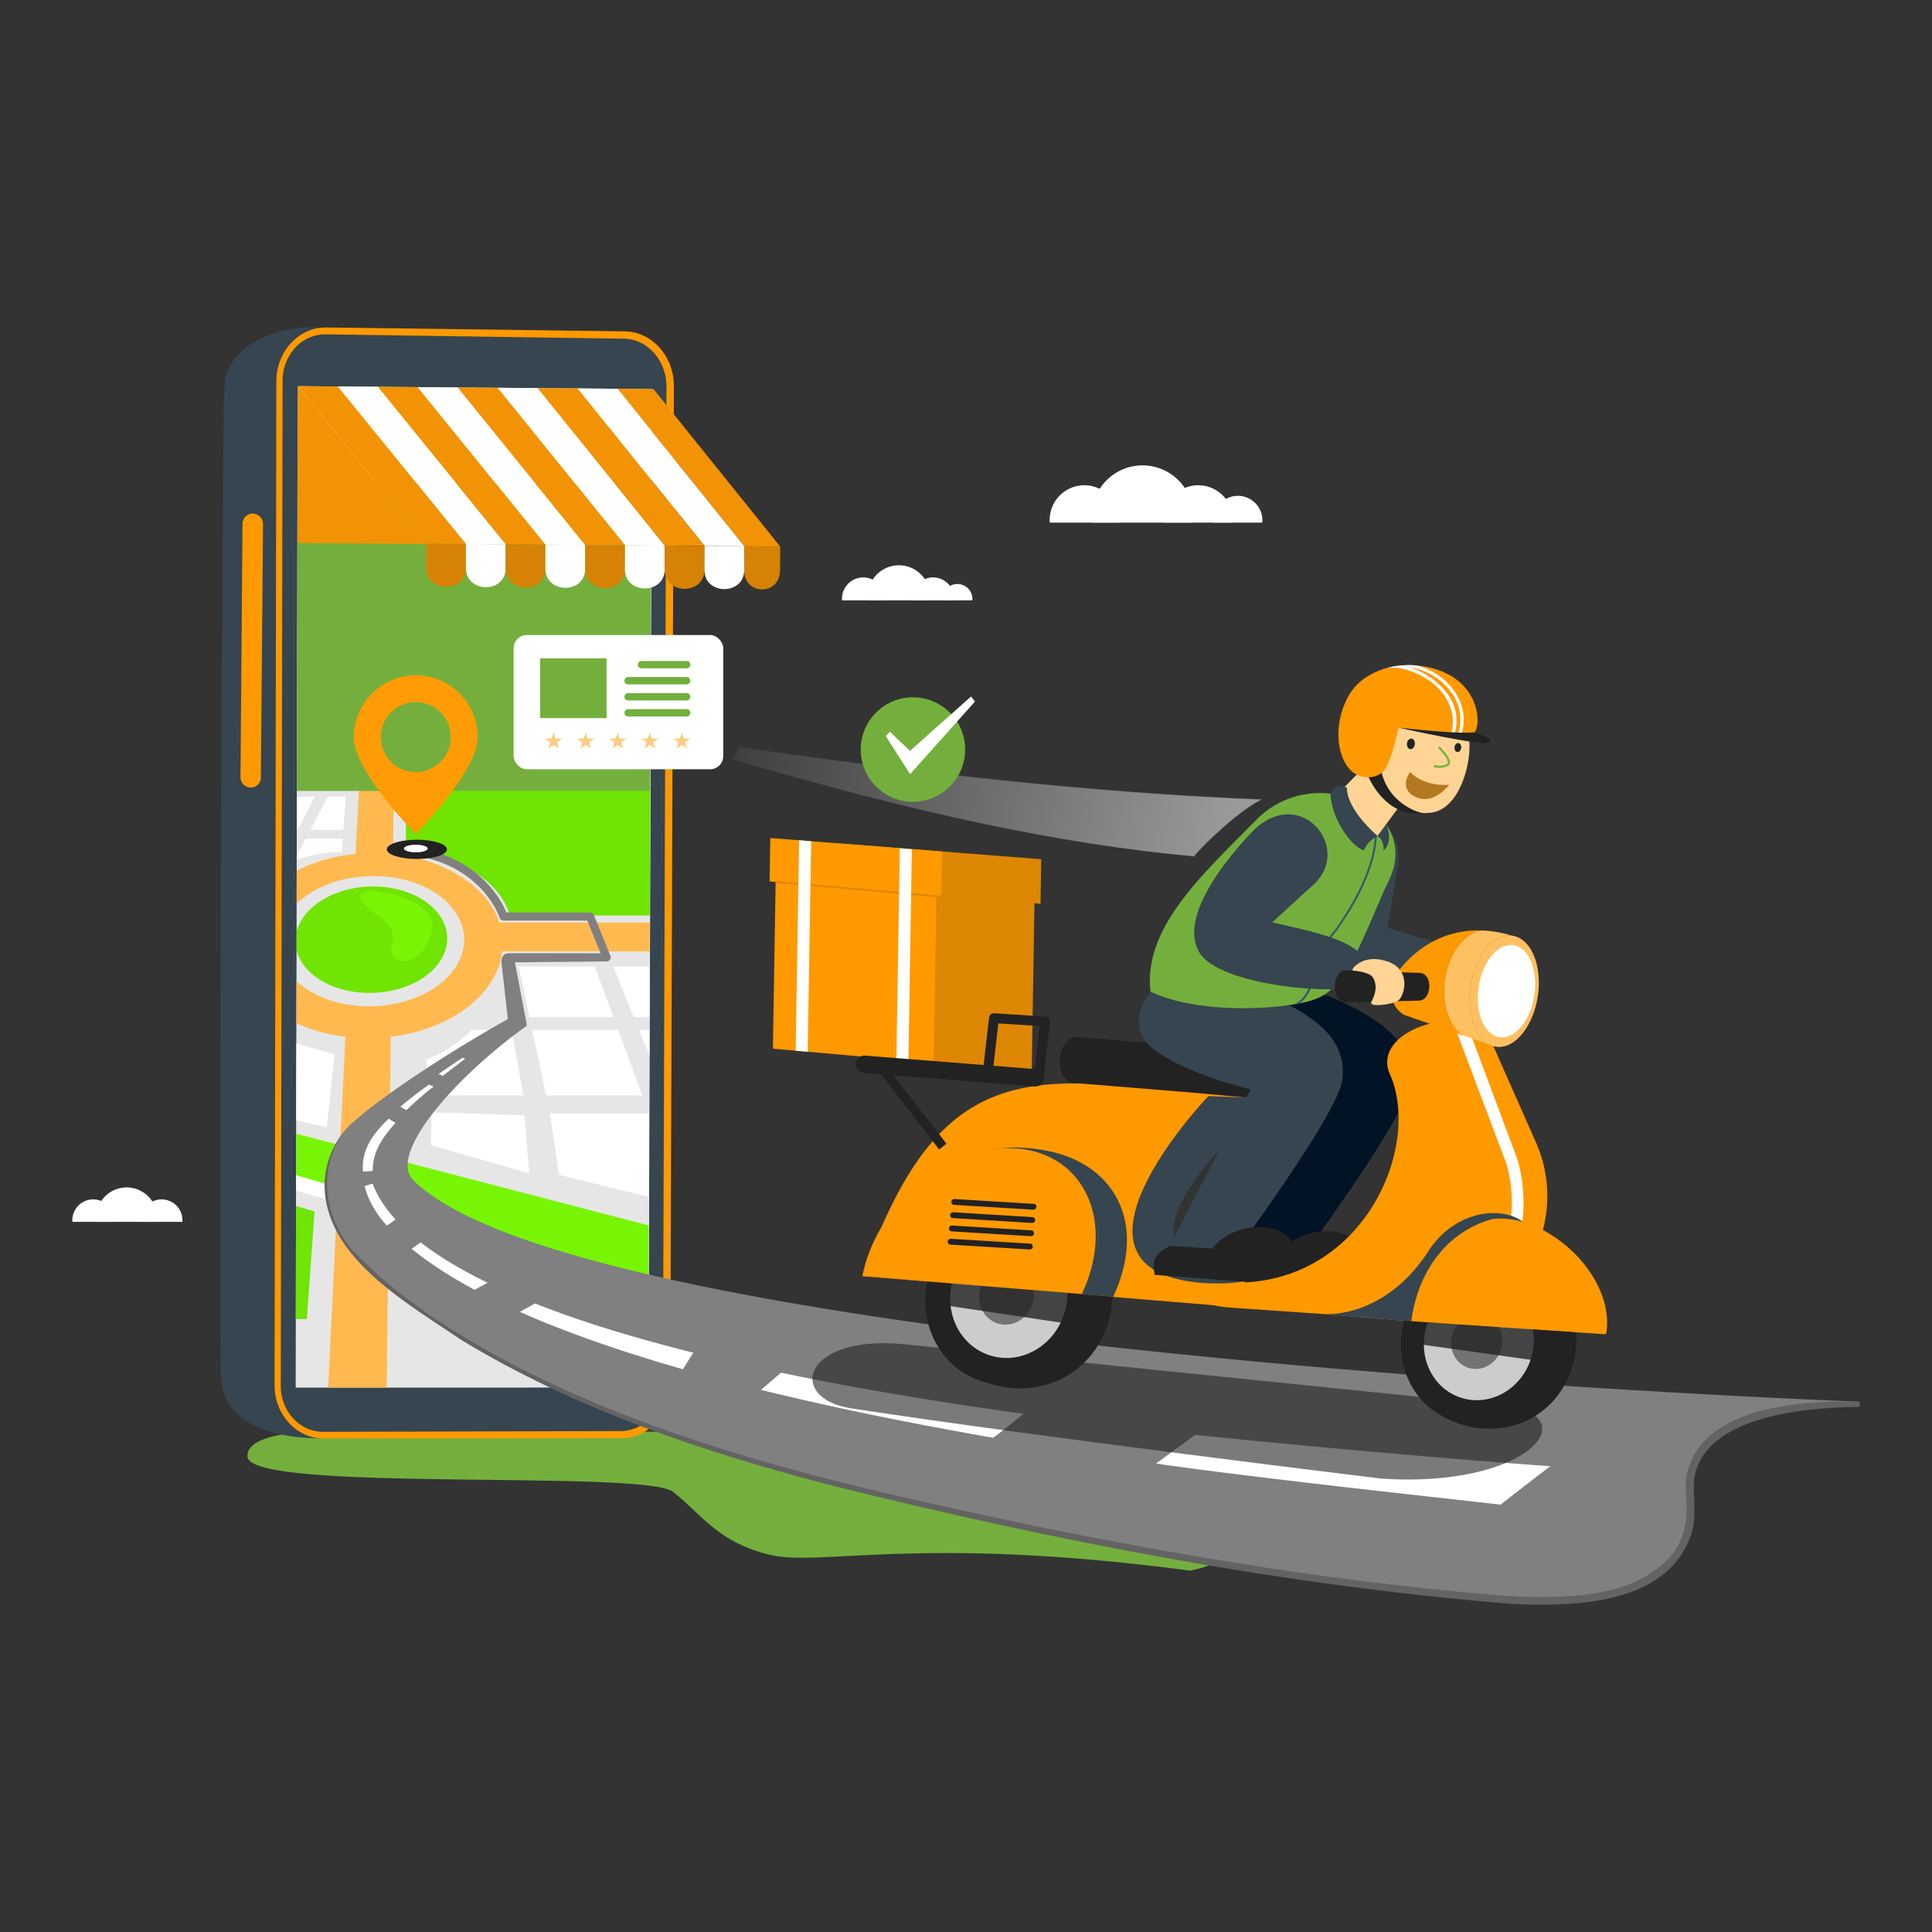 <svg id="SvgjsSvg1338" width="360" height="360" xmlns="http://www.w3.org/2000/svg" version="1.1" xmlns:xlink="http://www.w3.org/1999/xlink" xmlns:svgjs="http://svgjs.com/svgjs"><rect width="100%" height="100%" fill="#333333" stroke="none"/><defs id="SvgjsDefs1339"></defs><g id="SvgjsG1340"><svg xmlns="http://www.w3.org/2000/svg" xmlns:xlink="http://www.w3.org/1999/xlink" viewBox="0 0 2500 2000" width="360" height="360"><defs><filter id="a" width="686.61" height="32766" x="947.4" y="-9192" color-interpolation-filters="sRGB" filterUnits="userSpaceOnUse"><feFlood flood-color="#fff" result="bg"></feFlood><feBlend in="SourceGraphic" in2="bg"></feBlend></filter><filter id="b" width="575.12" height="32766" x="1173.92" y="-9192" color-interpolation-filters="sRGB" filterUnits="userSpaceOnUse"><feFlood flood-color="#fff" result="bg"></feFlood><feBlend in="SourceGraphic" in2="bg"></feBlend></filter><filter id="d" width="529.5" height="32766" x="624.29" y="-9192" color-interpolation-filters="sRGB" filterUnits="userSpaceOnUse"><feFlood flood-color="#fff" result="bg"></feFlood><feBlend in="SourceGraphic" in2="bg"></feBlend></filter><filter id="e" width="362.21" height="32766" x="1940.48" y="-9192" color-interpolation-filters="sRGB" filterUnits="userSpaceOnUse"><feFlood flood-color="#fff" result="bg"></feFlood><feBlend in="SourceGraphic" in2="bg"></feBlend></filter><filter id="g" width="686.61" height="142.06" x="947.4" y="716.36" color-interpolation-filters="sRGB" filterUnits="userSpaceOnUse"><feFlood flood-color="#fff" result="bg"></feFlood><feBlend in="SourceGraphic" in2="bg"></feBlend></filter><filter id="i" width="575.12" height="77.49" x="1173.92" y="588.72" color-interpolation-filters="sRGB" filterUnits="userSpaceOnUse"><feFlood flood-color="#fff" result="bg"></feFlood><feBlend in="SourceGraphic" in2="bg"></feBlend></filter><filter id="l" width="529.5" height="245.13" x="624.29" y="1107.84" color-interpolation-filters="sRGB" filterUnits="userSpaceOnUse"><feFlood flood-color="#fff" result="bg"></feFlood><feBlend in="SourceGraphic" in2="bg"></feBlend></filter><filter id="o" width="362.21" height="221.13" x="1940.48" y="956.97" color-interpolation-filters="sRGB" filterUnits="userSpaceOnUse"><feFlood flood-color="#fff" result="bg"></feFlood><feBlend in="SourceGraphic" in2="bg"></feBlend></filter><linearGradient id="c" x1="1585.01" x2="692.15" y1="827.42" y2="646.26" gradientTransform="rotate(-.78 1379.845 1143.59)" gradientUnits="userSpaceOnUse"><stop offset="0" stop-color="#ffffff" class="stopColorfff svgShape"></stop><stop offset="1" stop-color="#000000" class="stopColor000000 svgShape"></stop></linearGradient><linearGradient id="j" x1="1711.42" x2="967.49" y1="662.51" y2="511.57" xlink:href="#c"></linearGradient><linearGradient id="m" x1="1111.29" x2="399.26" y1="1273.54" y2="1129.07" xlink:href="#c"></linearGradient><linearGradient id="p" x1="1956.79" x2="2311.66" y1="1085.59" y2="1079.39" xlink:href="#c"></linearGradient><mask id="r" width="686.61" height="142.06" x="947.4" y="716.36" maskUnits="userSpaceOnUse"><g filter="url(#g)" mask="url(#f)"><path d="M1634,784.35c-216.42-8.54-443.92-33.81-677.3-68L947.4,732.6c233.93,68.8,422.43,109.88,597.89,125.82C1556.92,842.88,1608.63,794.8,1634,784.35Z" style="mix-blend-mode:multiply" fill="url(#c)"></path></g></mask><mask id="s" width="575.12" height="77.49" x="1173.92" y="588.72" maskUnits="userSpaceOnUse"><g filter="url(#i)" mask="url(#h)"><path d="M1749,625.64c-216.42-8.55-355.22-12.67-569.45-36.92l-5.67,9.88c238.61,41.72,359.09,51.66,534.56,67.61C1711.45,653.93,1729.89,632.47,1749,625.64Z" style="mix-blend-mode:multiply" fill="url(#j)"></path></g></mask><mask id="t" width="529.5" height="245.13" x="624.29" y="1107.84" maskUnits="userSpaceOnUse"><g filter="url(#l)" mask="url(#k)"><path d="M1153.79,1254.63C959.4,1241,773.83,1207.82,630,1107.84l-5.67,9.89c144.63,128.74,287.25,207.86,482,235.24C1109.23,1340.7,1134.26,1282.4,1153.79,1254.63Z" style="mix-blend-mode:multiply" fill="url(#m)"></path></g></mask><mask id="v" width="362.21" height="221.13" x="1940.48" y="956.97" maskUnits="userSpaceOnUse"><g filter="url(#o)" mask="url(#n)"><polygon points="1953.52 972.85 2302.69 956.97 2266.89 1178.11 1940.48 1092.41 1953.52 972.85" style="mix-blend-mode:multiply" fill="url(#p)"></polygon></g></mask><clipPath id="q"><polygon fill="none" points="385.17 249.7 382.6 1545.32 838.74 1545.29 843.11 253.46 385.17 249.7"></polygon></clipPath><clipPath id="u"><path fill="#ff9900" d="M1791.72,746.41c8.63-14.6,13.08-34.23,18.1-54.78,25.77,3.42,59.82,7.06,96.43,6.64,10.4.05,15.88-75-68-86.62-33.85-4.7-76,6.76-93.93,40-19.26,35.82-14.42,76.35,2.7,94.47C1758,757.69,1780,760.15,1791.72,746.41Z" class="colore82728 svgShape"></path></clipPath></defs><g style="isolation:isolate"><path fill="#74af3d" d="M892.19,1602.53H449s-131.65-7.33-128.69,32.52c3.47,46.88,513.47,16,550.75,45.46s56.8,64.15,123.29,81,192.5-26,545.69,20.9C1753.74,1738.53,1061.22,1602.53,892.19,1602.53Z" data-name="Layer 3" class="color5ad2d6 svgShape"></path><path fill="#36454f" d="M290.54,253.19c-.63-86.67,163.81-99.4,161.88-53.8l295.22,1c34.16.48,61.74,31.4,61.62,69l-3.89,1257.21c-.11,36.83-27.56,66.69-61.33,66.7l-312.71,1.57c-3,6.14-8.65,11.7-17.57,16.32-87.5-.7-127.27-35.17-127.61-79.54C282.88,1523.54,287,269.49,290.54,253.19Z" class="color027273 svgShape"></path><path fill="#ff9900" d="M324.28,769.08h0a12.92,12.92,0,0,0,13.29-12.73l2.81-328.25a13.53,13.53,0,0,0-13.17-13.53h0a13.06,13.06,0,0,0-13.39,12.92L311.2,755.75A13.4,13.4,0,0,0,324.28,769.08Z" class="color013f40 svgShape"></path><path fill="#ff9900" d="M419,1611.49l384.77-.44c35,.06,63.41-30.57,63.54-68.44l4.68-1293c.14-38.73-28.42-70.47-63.8-70.87l-385.89-5c-35.67-.41-64.66,30.82-64.72,69.73l-2.29,1299.09C355.21,1580.55,383.74,1611.43,419,1611.49Z" class="color03c0c2 svgShape"></path><path fill="#36454f" d="M411.2,1602.31a52.35,52.35,0,0,0,7.09.49l384.67-1c30,0,54.75-26.85,54.86-59.91l4.57-1291.62c.12-33.8-24.67-61.63-55.08-62l-385.77-5.64c-.89,0-1.79,0-2.67,0a52.83,52.83,0,0,0-37.46,18,63.08,63.08,0,0,0-15.73,42.23l-2.37,1300.4C363.26,1573.14,383.78,1598.54,411.2,1602.31Z" class="color0d0d0d svgShape"></path><polygon fill="#ffffff" points="385.57 249.7 383 1545.32 839.14 1545.29 843.51 253.46 385.57 249.7" class="colorfff svgShape"></polygon><g clip-path="url(#q)"><rect width="556.42" height="1215.97" x="303.36" y="373.11" fill="#e6e6e6" class="colore6e6e6 svgShape"></rect><polygon fill="#78f504" points="927.62 1436.69 25.14 1162.94 60.89 1133.21 908.83 1353.72 927.62 1436.69" class="color04f2f5 svgShape"></polygon><rect width="19.35" height="1069.11" x="517.78" y="787.96" fill="#ffffff" transform="rotate(-73.84 527.52 1322.557)" class="colorfff svgShape"></rect><path fill="#ffb94f" d="M508.57,855A240.36,240.36,0,0,0,460,855c-74.9,7.5-139.21,50.58-148.84,107.13-10.6,62.21,47.63,118.64,135.72,129.43a239.07,239.07,0,0,0,29.25,1.79,243.66,243.66,0,0,0,29.43-1.79c88.83-10.79,150.9-67.22,144.55-129.43C644.33,905.61,583,862.53,508.57,855Zm-2.48,194.74a169.56,169.56,0,0,1-28.55,2.39,166.19,166.19,0,0,1-28.34-2.39c-56.21-9.61-93.79-46.32-88.41-87.61,5-38.72,46.69-69.31,97.53-76.79a168.46,168.46,0,0,1,25-1.84,166.57,166.57,0,0,1,24.89,1.84c50.33,7.51,89.88,38.07,92.29,76.79C603,1003.45,563,1040.12,506.09,1049.77Z" class="colorffd84f svgShape"></path><path fill="#ffb94f" d="M510.48 704.67l-2.3 180.7a166.57 166.57 0 00-24.89-1.84 168.46 168.46 0 00-25 1.84l10-180.7zM964.64 981.06h-352a59.67 59.67 0 001.64-18.92A60.83 60.83 0 00610 943.82h341.6zM476.51 1082.2a153.75 153.75 0 0029.21-2.78l-5.28 466.23H424.57l23-466.23A150 150 0 00476.51 1082.2z" class="colorffd84f svgShape"></path><polygon fill="#ffffff" points="278.15 823.83 190.74 823.83 203.68 780.8 295.21 780.8 278.15 823.83" class="colorfff svgShape"></polygon><polygon fill="#ffffff" points="385.32 823.83 297.92 823.83 315.92 780.8 407.45 780.8 385.32 823.83" class="colorfff svgShape"></polygon><polygon fill="#ffffff" points="447.42 780.8 424.54 780.8 401.64 823.83 444.36 823.83 447.42 780.8" class="colorfff svgShape"></polygon><polygon fill="#ffffff" points="260.14 872.89 177.44 872.89 189.06 834.47 275.44 834.47 260.14 872.89" class="colorfff svgShape"></polygon><path fill="#ffffff" d="M361.92 871.46l.46-.21 19-36.78H295l-16.14 38.42H359C360 872.41 360.93 871.92 361.92 871.46zM415.58 854.37c8.84-1.51 17.8-1.73 26.74-1.8l1.22-17.24h-48L380.36 863.8A202.75 202.75 0 01415.58 854.37z" class="colorfff svgShape"></path><polygon fill="#ffffff" points="243.45 914.78 164.78 914.78 175.27 880.08 257.27 880.08 243.45 914.78" class="colorfff svgShape"></polygon><path fill="#ffffff" d="M345.83,880.08h-70l-14.57,34.7h47C316.73,901.52,329.86,889.75,345.83,880.08Z" class="colorfff svgShape"></path><path fill="#70e403" d="M578.65,962.16c1.75,39.11-43.2,72.67-100.49,72.67s-100-33.56-95.54-72.67c4.15-36.8,48.93-65.07,100.23-65.07S577,925.36,578.65,962.16Z" class="color03e484 svgShape"></path><path fill="#78f504" d="M484.24,902.41s85,10,74.3,53.69c-11.52,47-58.72,47-51.47,16.71,6.92-28.91-18.28-35.2-31.6-48.43C462.43,911.45,462.07,902.94,484.24,902.41Z" class="color04f2f5 svgShape"></path><path fill="#70e403" d="M525.1,768.21l.15,74.61s116.1,22.56,134.22,91.83H906.83l-63.32-165.1Z" class="color03e484 svgShape"></path><polygon fill="#ffffff" points="793.79 1066.21 685.09 1066.21 671.11 1000.66 769.59 1000.66 793.79 1066.21" class="colorfff svgShape"></polygon><polygon fill="#ffffff" points="928.84 1066.21 820.13 1066.21 793.47 1000.66 891.95 1000.66 928.84 1066.21" class="colorfff svgShape"></polygon><polygon fill="#ffffff" points="831.17 1167.51 706.69 1167.51 688.6 1082.69 799.87 1082.69 831.17 1167.51" class="colorfff svgShape"></polygon><polygon fill="#ffffff" points="985.83 1167.51 861.35 1167.51 826.84 1082.69 938.11 1082.69 985.83 1167.51" class="colorfff svgShape"></polygon><polygon fill="#ffffff" points="876.53 1307.86 839.77 1190.81 711.65 1190.81 723.37 1270.31 876.53 1307.86" class="colorfff svgShape"></polygon><path fill="#ffffff" d="M610.6 1082.69c-16.09 15.65-35.71 30-58.84 38.41l1.65 46.41H677.2l-15-84.82zM947.78 1259.71q51.45 12.38 104.08 25.15l-52.92-94H870.83l22.73 55.89Q920.52 1253.17 947.78 1259.71zM159 998.06c15.11 1.32 30.4 2.34 45.78 3.2.61-4.88 1.24-9.73 1.68-14.53a298.16 298.16 0 001.41-36.28c0-1.39-.14-2.76-.21-4.14H155.47L139.78 996.2C146.18 996.85 152.59 997.49 159 998.06zM145.66 1014.54c-3.77-.37-7.52-.77-11.28-1.16l-13.82 44 72.14 17c3.54-19.16 7-37.79 9.74-55.87C183.37 1017.43 164.32 1016.37 145.66 1014.54zM228.36 1002.49c21.58 1 43.24 1.87 64.83 2.89-8.58-33.59 1.85-59.07 1.85-59.07H230.87c0 1 .08 1.91.11 2.87C231.58 966.35 230.42 984.13 228.36 1002.49zM299.45 1023.33q-36.69-1.77-73.22-3.66c-2.67 19.47-6.08 39.58-9.47 60.31l129.57 30.49s4.33-8.17 3.52-27.78C323.25 1063.2 308 1042.47 299.45 1023.33z" class="colorfff svgShape"></path><path fill="#70e403" d="M43.89,1210.58c6.66.14,363.19,107.13,363.19,107.13L397,1456.85H-35.18Z" class="color03e484 svgShape"></path><rect width="551.92" height="398.14" x="306.82" y="375.33" fill="#74af3d" class="color94f3f7 svgShape"></rect><polygon fill="#ffffff" points="558.35 1189.29 678.48 1193.24 684.83 1268.34 557.6 1231.94 558.35 1189.29" class="colorfff svgShape"></polygon><polygon fill="#ffffff" points="210.53 1095.92 340.96 1127.03 325.15 1186.32 194.72 1146.8 210.53 1095.92" class="colorfff svgShape"></polygon><polygon fill="#ffffff" points="187.81 1088.5 168.04 1141.86 125.55 1127.03 143.34 1076.72 187.81 1088.5" class="colorfff svgShape"></polygon><polygon fill="#ffffff" points="368.63 1095.92 349.86 1191.26 422.98 1209.05 432.86 1114.19 368.63 1095.92" class="colorfff svgShape"></polygon></g><polygon fill="#f19305" points="705.83 454.77 654.33 454.35 488.82 250.54 540.54 250.97 705.83 454.77" class="colorf13005 svgShape"></polygon><polygon fill="#ffffff" points="654.33 454.35 602.87 453.93 437.09 250.12 488.82 250.54 654.33 454.35" class="colorf1e3e0 svgShape"></polygon><polygon fill="#f19305" points="602.87 453.93 551.37 453.5 385.39 249.7 437.09 250.12 602.87 453.93" class="colorf13005 svgShape"></polygon><polygon fill="#ffffff" points="757.28 455.19 705.83 454.77 540.54 250.97 592.24 251.39 757.28 455.19" class="colorf1e3e0 svgShape"></polygon><polygon fill="#ffffff" points="860.24 456.03 808.78 455.61 643.96 251.82 695.65 252.24 860.24 456.03" class="colorf1e3e0 svgShape"></polygon><polygon fill="#f19305" points="1009.62 457.25 963.19 456.87 799.06 253.09 845.66 253.47 1009.62 457.25" class="colorf13005 svgShape"></polygon><polygon fill="#ffffff" points="963.19 456.87 911.73 456.45 747.38 252.67 799.06 253.09 963.19 456.87" class="colorf1e3e0 svgShape"></polygon><polygon fill="#f19305" points="808.78 455.61 757.28 455.19 592.24 251.39 643.96 251.82 808.78 455.61" class="colorf13005 svgShape"></polygon><polygon fill="#f19305" points="911.73 456.45 860.24 456.03 695.65 252.24 747.38 252.67 911.73 456.45" class="colorf13005 svgShape"></polygon><path fill="#d68204" d="M602.86,453.93l0,31c0,32.87-51.41,32.45-51.46-.42l-.06-31Z" class="colord62b04 svgShape"></path><path fill="#ffffff" d="M654.33,454.35l0,31c0,32.87-51.41,32.45-51.43-.42l0-31Z" class="colorf1c5bc svgShape"></path><path fill="#d68204" d="M705.82,454.77l-.05,31c0,32.87-51.48,32.45-51.46-.42l0-31Z" class="colord62b04 svgShape"></path><path fill="#ffffff" d="M757.28,455.19l-.08,31c-.09,32.87-51.48,32.45-51.43-.42l.05-31Z" class="colorf1c5bc svgShape"></path><path fill="#d68204" d="M808.78,455.61l-.12,31c-.13,32.87-51.55,32.45-51.46-.42l.08-31Z" class="colord62b04 svgShape"></path><path fill="#ffffff" d="M860.24,456l-.16,31c-.16,32.87-51.55,32.45-51.42-.42l.12-31Z" class="colorf1c5bc svgShape"></path><path fill="#d68204" d="M911.73,456.45l-.19,31c-.2,32.87-51.62,32.45-51.46-.42l.16-31Z" class="colord62b04 svgShape"></path><path fill="#ffffff" d="M963.19,456.87l-.23,31c-.23,32.87-51.62,32.45-51.42-.42l.19-31Z" class="colorf1c5bc svgShape"></path><path fill="#d68204" d="M1009.62,457.25l-.26,31c-.27,32.87-46.63,32.49-46.4-.38l.23-31Z" class="colord62b04 svgShape"></path><polygon fill="#f19305" points="551.37 453.5 555.4 454.06 385.17 452.56 385.39 249.7 551.37 453.5" class="colorf13005 svgShape"></polygon><path fill="#808080" d="M534.83,1277.17c-24.05-24,13.87-81.5,69.8-135.73a669.44,669.44,0,0,1,73.63-61.63,8.1,8.1,0,0,0,2.19-1.57l1.15-.82a3.19,3.19,0,0,0-.13-.85,3.29,3.29,0,0,0,.11-1.25l-15.29-80.09L785,994.09a5.28,5.28,0,0,0,4.89-7.27L768.43,934a5.28,5.28,0,0,0-4.89-3.28H655.31a126,126,0,0,0-22.19-34.66c-16-18.11-45.42-41.36-94.22-49.27-10.85-.43-10.35,9.35-1.69,10.43,36.51,5.91,66,21.21,87.67,45.45,16.19,18.13,21.7,34.78,21.75,34.93a5.28,5.28,0,0,0,5,3.67H760l17.18,42.22H658.54c-7.55.21-9.79,5.33-9.6,11.87l8.2,73.35c-75.25,42.08-159.62,97.56-198.14,131.61-52.12,46.07-51.53,126.78,11.92,186.1,144.56,135.18,378.7,226.13,623.64,286.75,491.36,121.61,817.58,143.52,850.16,146.49,111.11,9.12,255.39-7.74,242.12-133.22s196.89-117,219.54-122.65C2157.05,1553.86,743.84,1485.45,534.83,1277.17Z" class="colorgray svgShape"></path><path fill="#636363" d="M2406.38,1563.83c-70.94-1.72-208.74,4.2-224.46,98.47-1.68,11.08-.4,22.25.39,33.3,1.51,25-4.94,50.71-21.56,69.75-51.61,53.83-135.35,52.71-204.89,50.21-209.18-16.12-416.86-49.94-622.3-92.11C1105,1675,872.77,1624,663.84,1515.85c-74.9-39.94-149.21-85.83-207.64-148.08-41.61-47.06-46.79-123.94,2.8-167.41-29,24-43.54,63.24-37.77,100.44,12.68,84.19,110.55,138.65,175.56,183,148.35,90.19,314.9,145.82,482.18,189.1,287.88,71.54,580.29,128.28,876.25,152.49,80,3.8,199.94,2,232.29-87.3,9.1-24.26,2.61-49.58,4.75-74.4,12.86-84.26,152.19-92.55,214.12-93.19Z" class="color636363 svgShape"></path><path fill="#ffffff" d="M672.7 1447.57c61.5 27.3 133.1 51.94 210.92 74.17 4.2-6.39 11.53-18.48 13.72-21.32-75.46-18.89-145-40-205-63.73Q682.55 1442.17 672.7 1447.57zM482.29 1281.69a102 102 0 00-10.38 3.16c3.31 14.86 12.33 31.57 23.45 45.13 1.7 2 3.46 4 5.26 6l11.28-7.87C500.13 1315.23 488.49 1298.91 482.29 1281.69zM573.12 1142.06c9.11-7.08 18.65-14.26 28.81-22.11-1.17-.39-2.35-.77-3.53-1.13-10 6.61-20.45 13.64-30.91 21zM555.12 1153.5c-12.8 9.15-25.45 18.73-37 28.58 2.54 1.61 5.21 3 7.88 4.39A417.52 417.52 0 01561.11 1156Q558.11 1154.75 555.12 1153.5zM511.9 1203a83.05 83.05 0 01-8.83-5.52c-23.73 22.65-35.53 43-33.36 68.5a108.4 108.4 0 0012.64-.87C481.83 1237.55 499.36 1216.79 511.9 1203zM532.6 1365.9c22.87 18.65 50.26 36.32 81.44 53.09q8.48-4.53 16.92-9.1c-33.58-16.3-62.73-33.68-86.55-52.19zM1010.7 1526.27l-26 22.22c96 23.62 198.12 44.13 300.27 61.94 9.59-6.25 32.6-25.79 39.65-30.91C1218.12 1564.79 1111.15 1547.21 1010.7 1526.27zM2006.13 1647.26c-99.83-6.94-324.07-26.14-459.51-40.66q-25.33 18.64-50.7 37.24c127.39 18.35 346 41.8 445.91 53.15Q1973.74 1671.82 2006.13 1647.26z" class="colorfff svgShape"></path><ellipse cx="539.46" cy="849.06" fill="#222222" rx="38.88" ry="12.45" class="color222 svgShape"></ellipse><path fill="#ffffff" d="M553.44,848c0,2.72-6.89,4.92-15.39,4.92s-15.38-2.2-15.38-4.92,6.89-4.93,15.38-4.93S553.44,845.27,553.44,848Z" class="colorfff svgShape"></path><path fill="#ff9b05" d="M538,623.77A80.22,80.22,0,0,0,457.84,704c0,44.3,80.2,125.31,80.2,125.31s80.23-81,80.23-125.31A80.23,80.23,0,0,0,538,623.77Zm0,125.29a45.25,45.25,0,1,1,45.27-45.25A45.25,45.25,0,0,1,538,749.06Z" class="colorff3305 svgShape"></path><path fill="#ffffff" d="M1144.45 526.86q.09-1.07.09-2.16a27.5 27.5 0 00-55 0c0 .73 0 1.45.09 2.16zM1234.78 526.86q.09-1.07.09-2.16a27.5 27.5 0 00-55 0c0 .73 0 1.45.09 2.16z" class="colorfff svgShape"></path><path fill="#ffffff" d="M1258.18 526.86c.07-.71.12-1.43.12-2.16a19.45 19.45 0 00-38.89 0c0 .73 0 1.45.12 2.16zM1203.16 526.86a41.32 41.32 0 00.32-5.13 40.28 40.28 0 00-80.56 0 41.32 41.32 0 00.32 5.13zM1447.84 426.27c.09-1.16.15-2.33.15-3.51a44.85 44.85 0 10-89.7 0c0 1.18.06 2.35.15 3.51zM1595.18 426.27c.09-1.16.15-2.33.15-3.51a44.85 44.85 0 00-89.7 0c0 1.18.06 2.35.15 3.51z" class="colorfff svgShape"></path><path fill="#ffffff" d="M1633.34 426.27a31.22 31.22 0 00.2-3.51 31.72 31.72 0 00-63.43 0 31.22 31.22 0 00.2 3.51zM1543.59 426.27a65.71 65.71 0 10-130.35 0zM182.25 1331.07c-.06-.7-.09-1.4-.09-2.11a26.95 26.95 0 0153.9 0c0 .71 0 1.41-.09 2.11zM93.71 1331.07c-.06-.7-.09-1.4-.09-2.11a26.95 26.95 0 0153.9 0c0 .71 0 1.41-.09 2.11z" class="colorfff svgShape"></path><path fill="#ffffff" d="M124.71,1331.07a39.49,39.49,0,1,1,78.33,0Z" class="colorfff svgShape"></path><g mask="url(#r)"><path d="M1634,784.35c-216.42-8.54-443.92-33.81-677.3-68L947.4,732.6c233.93,68.8,422.43,109.88,597.89,125.82C1556.92,842.88,1608.63,794.8,1634,784.35Z" style="mix-blend-mode:screen" fill="url(#c)" opacity=".5"></path></g><g mask="url(#s)"><path d="M1749,625.64c-216.42-8.55-355.22-12.67-569.45-36.92l-5.67,9.88c238.61,41.72,359.09,51.66,534.56,67.61C1711.45,653.93,1729.89,632.47,1749,625.64Z" style="mix-blend-mode:screen" fill="url(#j)" opacity=".5"></path></g><g mask="url(#t)"><path d="M1153.79,1254.63C959.4,1241,773.83,1207.82,630,1107.84l-5.67,9.89c144.63,128.74,287.25,207.86,482,235.24C1109.23,1340.7,1134.26,1282.4,1153.79,1254.63Z" style="mix-blend-mode:screen" fill="url(#m)" opacity=".5"></path></g><path d="M1180.78,1490.57l773.59,79c96.21,17.54,17.77,106.18-166.91,93.74,0,0-451.61-54.74-686.37-91C1016.24,1559.18,1038,1472.5,1180.78,1490.57Z" style="mix-blend-mode:soft-light" fill="#222222" opacity=".6" class="color222 svgShape"></path><polygon fill="#de8704" points="1335.08 1134.55 1084.05 1112.37 1088.33 850.61 1339.35 872.79 1335.08 1134.55" class="colorde7f04 svgShape"></polygon><polygon fill="#de8704" points="1079.03 840.84 1078.13 895.83 1346.41 919.54 1347.36 861.86 1079.03 840.84" class="colorde7f04 svgShape"></polygon><polygon fill="#ff9900" points="1208.09 1125.42 1000.13 1106.98 1004.43 845.22 1212.39 863.66 1208.09 1125.42" class="colorffa305 svgShape"></polygon><polygon fill="#ff9900" points="996.77 834.39 995.84 890.59 1218.1 910.3 1219.03 851.8 996.77 834.39" class="colorffa305 svgShape"></polygon><rect width="2.55" height="261.48" x="1132.63" y="772.01" fill="#de8704" transform="rotate(-84.93 1133.967 902.748)" class="colorde7f04 svgShape"></rect><polygon fill="#ffffff" points="1045.15 1110.97 1029.58 1109.59 1034.06 837.24 1049.63 838.62 1045.15 1110.97" class="colorfff svgShape"></polygon><polygon fill="#ffffff" points="1175.49 1122.65 1159.92 1121.27 1164.39 847.73 1179.96 849.11 1175.49 1122.65" class="colorfff svgShape"></polygon><ellipse cx="1305.26" cy="1427.18" fill="#222222" rx="113.69" ry="106.45" transform="rotate(-72 1306.039 1428.512)" class="color222 svgShape"></ellipse><path fill="#222222" d="M1439,1435.55c-6.06,65.3-58.45,115-127.06,110.74s-119.3-60.71-113.24-126,66.59-114.76,135.19-110.46S1445,1370.24,1439,1435.55Z" class="color222 svgShape"></path><ellipse cx="1305.26" cy="1427.18" fill="#cccccc" rx="80.39" ry="75.27" transform="rotate(-71.96 1305.36 1427.195)" class="colorccc svgShape"></ellipse><ellipse cx="1302.3" cy="1426.76" fill="#737373" rx="37.48" ry="35.09" transform="rotate(-71.96 1302.4 1426.782)" class="color737373 svgShape"></ellipse><path fill="#ff9900" d="M1609.9,1406.62c-19.29,1.73-230.58-1.18.18-236.46-261.63-23.76-387.67-73.4-494.1,231.22l473,39.11C1611.54,1441.9,1616.16,1414.83,1609.9,1406.62Z" class="colore82728 svgShape"></path><path fill="#222222" d="M1648 1172.41l-258.08-21.09c-27.84-2.3-22.81-61.65 5-59.35L1653 1113.06C1686.32 1115.81 1681.29 1175.16 1648 1172.41zM1338.88 1155.84l-221.32-17.48a11.14 11.14 0 01-10.25-12.07h0a11.33 11.33 0 0112.18-10.3l221.32 17.47a11.14 11.14 0 0110.25 12.07h0A11.34 11.34 0 011338.88 1155.84z" class="color222 svgShape"></path><rect width="12.09" height="132.46" x="1173.45" y="1115.13" fill="#222222" transform="rotate(-37.64 1179.329 1181.273)" class="color222 svgShape"></rect><path fill="#36454f" d="M1563.61,1168.31s-221,231.25.12,242.3c43.85,1.17,46.17-4,46.17-4-63.4-10.88-123.38-34.91-72-116.9,42.48-67.85,114.14-117.85,114.14-117.85Z" class="colorb81f20 svgShape"></path><path fill="#36454f" d="M1440.45,1427.86a195.29,195.29,0,0,0,9.11-22.57c28.23-85-14.83-149.53-92.36-165.69-174.78-36.43-225.42,155.13-226.86,162.62Z" class="colorb81f20 svgShape"></path><path fill="#ff9900" d="M1399.85,1424.5a197,197,0,0,0,9.1-22.57c28.23-85-13.13-159.14-92.36-165.69s-166.35,57-194.57,142a179.55,179.55,0,0,0-6,22.83Z" class="colore82728 svgShape"></path><path fill="#222222" d="M1337.05 1315.34l-102.65-6.27a3.51 3.51 0 01-3.32-3.82l0-.35a3.77 3.77 0 014-3.37l102.65 6.27a3.51 3.51 0 013.31 3.82l0 .35A3.77 3.77 0 011337.05 1315.34zM1335.48 1332.49l-102.65-6.27a3.52 3.52 0 01-3.32-3.82l0-.35a3.77 3.77 0 014-3.37l102.65 6.27a3.51 3.51 0 013.32 3.82l0 .35A3.77 3.77 0 011335.48 1332.49zM1333.92 1349.65l-102.65-6.27a3.52 3.52 0 01-3.32-3.82l0-.36a3.78 3.78 0 014-3.37l102.65 6.27a3.51 3.51 0 013.31 3.82l0 .35A3.78 3.78 0 011333.92 1349.65zM1332.35 1366.8l-102.65-6.27a3.52 3.52 0 01-3.32-3.82l0-.35a3.78 3.78 0 014-3.38l102.65 6.27a3.51 3.51 0 013.32 3.82l0 .35A3.79 3.79 0 011332.35 1366.8z" class="color222 svgShape"></path><path fill="#36454f" d="M1709.14,830s-30.93,109.54-18.52,151.77c25.41,42.5,217.64,38.44,217.64,38.44l14.1-31.15-126.88-38.37,12.8-76.9C1821.08,804.54,1742.85,780.77,1709.14,830Z" class="color32613f svgShape"></path><path fill="#011325" d="M1581.5,1404.48l78.32,6.62c20.67-27.49,161-216.16,164.71-259.94,3.07-36.7-11.21-72.48-102.81-111-61.4-25.82-132.22-13-132.22-13s-51.78,54.46-8.74,86.75,124.78,51.34,124.78,51.34Z" class="color024545 svgShape"></path><path fill="#222222" d="M1581.18,1405.07l158.54,12.3s48.12-19.47,14.71-61.12c-26.13-24.49-78.74-12.19-98.41,14.81l-54.46-3.43Z" class="color222 svgShape"></path><path fill="#36454f" d="M1494.24,1399l78.31,6.63c20.67-27.49,161-216.16,164.71-259.94,3.08-36.7-11.21-72.49-102.8-111-61.41-25.81-105-19.28-126.4-14.3s-57.6,55.73-14.57,88,124.79,51.34,124.79,51.34Z" class="color027273 svgShape"></path><path fill="#222222" d="M1493.91,1399.61l158.54,12.29s48.12-19.46,14.72-61.11c-26.14-24.5-78.75-12.19-98.41,14.81l-54.46-3.43C1487.64,1375.12,1493,1387.31,1493.91,1399.61Z" class="color222 svgShape"></path><path fill="#74af3d" d="M1707.16,1040.66c38.93-16.09,64.77-99.54,89.95-151.09,45-92-97.33-157.76-173.45-76.6-70.18,70.78-144.16,138.51-135,220.09C1555,1065.28,1677.48,1055.81,1707.16,1040.66Z" class="color56a66b svgShape"></path><path fill="#38576b" d="M1678.74,1050.13l-1.25-2.23c13.32-7.45,18.38-23.63,24.23-42.37,5.47-17.46,11.66-37.26,26.11-52.82,37.41-53,48.21-91,50.68-113.58,2.68-24.38-3.54-36.41-3.6-36.53l2.24-1.2c.27.5,6.62,12.65,3.93,37.7-2.45,22.91-13.33,61.49-51.21,115.15l-.11.13c-14.11,15.15-20.21,34.68-25.6,51.92C1698.14,1025.55,1692.94,1042.18,1678.74,1050.13Z" class="color386b45 svgShape"></path><path fill="#36454f" d="M1625.24 821.43s-106.5 103.09-73.66 160.4c26.41 46.11 190.38 55.87 201.41 43.4l14.09-31.14c-11.91-28.19-72.71-39.49-120.87-50.53l54.85-50.12C1748.81 847.1 1685.17 768.43 1625.24 821.43zM1782.47 831.62s9 5.47 7.79 18.9c18.65-14.95 0-64.15-47.39-81.35C1697.89 752.86 1782.47 831.62 1782.47 831.62z" class="color417d51 svgShape"></path><path fill="#ffd494" d="M1729.52,778.87c-13.77,14.73,53,52.75,53,52.75l46.89-63.32-54.48-35.71Z" class="colorffa794 svgShape"></path><path fill="#ffd494" d="M1757.31,713.81s14.6,96,93.61,87.9c35.36-3.63,50.89-56.1,50.65-86.76-.51-67.43-59-100.65-94.35-85.71C1748.63,654,1757,704.73,1757.31,713.81Z" class="colorffa794 svgShape"></path><path fill="#222222" d="M1768.64,750.29s15.25,43.47,53.83,51.53c15.55,2.18,19.59.38,19.59.38-6.44-.21-49.14-13.28-55.9-60.88C1783.76,732.15,1765.55,739.06,1768.64,750.29Z" class="color222 svgShape"></path><path fill="#ff9900" d="M1791.72,746.41c8.63-14.6,13.08-34.23,18.1-54.78,25.77,3.42,59.82,7.06,96.43,6.64,10.4.05,15.88-75-68-86.62-33.85-4.7-76,6.76-93.93,40-19.26,35.82-14.42,76.35,2.7,94.47C1758,757.69,1780,760.15,1791.72,746.41Z" class="colore82728 svgShape"></path><g clip-path="url(#u)"><path fill="#ffffff" d="M1882.81,697.44l-4.69.95c8-30.32-10.94-53.67-23.33-63.69-21.26-17.2-51.51-25.52-66-18.18l-1.86-3.69c16.1-8.13,47.74.23,70.51,18.66C1870.56,642.13,1891.37,664.86,1882.81,697.44Z" class="colorfff svgShape"></path><path fill="#ffffff" d="M1891.19,700.27l-4-1.16c6.39-21.71,1-43.21-15.2-60.55-18.47-19.79-46.94-29.54-70.83-24.26l-.89-4c25.27-5.59,55.31,4.66,74.75,25.48C1892.27,654.19,1898,677.11,1891.19,700.27Z" class="colorfff svgShape"></path></g><path fill="#76b33d" d="M1863.3,743.55a35,35,0,0,1-6.81-.57,1.38,1.38,0,0,1,.55-2.71c.1,0,10.56,2.06,15.88-2.13a1.87,1.87,0,0,0,.7-1.46c.26-4.75-8.64-14.59-12.09-18a1.38,1.38,0,1,1,1.93-2c1.36,1.33,13.29,13.26,12.91,20.09a4.6,4.6,0,0,1-1.75,3.48C1871.44,742.81,1867,743.5,1863.3,743.55Z" class="colorb3523d svgShape"></path><path fill="#222222" d="M1830.77 712.89c-.35 3.77-2.91 6.69-5.72 6.51s-4.8-3.37-4.45-7.15 2.91-6.69 5.72-6.51S1831.12 709.11 1830.77 712.89zM1890.82 717.57c-.3 3.22-2.48 5.72-4.88 5.57s-4.11-2.89-3.81-6.12 2.49-5.71 4.89-5.56S1891.12 714.34 1890.82 717.57z" class="color222 svgShape"></path><path fill="#b37820" d="M1824.78,749s15.39,18.85,50.33,16.49c0,0-19.8,27-43.3,15.79S1824.78,749,1824.78,749Z" class="colorb33a20 svgShape"></path><path fill="#222222" d="M1809.82,691.63c38.71,4,76,7.56,98.37,6.16,0,0,25.67,7.87,18.88,13.13S1809.82,691.63,1809.82,691.63Z" class="color222 svgShape"></path><path fill="#36454f" d="M1742.87,769.17s-14.39-6.71-21.3,7.66c1.87,36,29.27,70.11,43.39,73.5,2.29-5.82,7.2-13,17.51-18.71C1782.47,831.62,1743,798.86,1742.87,769.17Z" class="color417d51 svgShape"></path><ellipse cx="1913.58" cy="1486.69" fill="#222222" rx="106.74" ry="99.94" transform="rotate(-71.96 1913.712 1486.697)" class="color222 svgShape"></ellipse><path fill="#222222" d="M2039.11,1494.55c-5.69,61.31-54.88,108-119.29,104s-112-57-106.32-118.31,62.51-107.75,126.92-103.72S2044.8,1433.23,2039.11,1494.55Z" class="color222 svgShape"></path><ellipse cx="1913.58" cy="1486.69" fill="#cccccc" rx="75.48" ry="70.67" transform="rotate(-71.96 1913.712 1486.697)" class="colorccc svgShape"></ellipse><ellipse cx="1910.8" cy="1486.3" fill="#737373" rx="35.19" ry="32.95" transform="rotate(-71.96 1910.926 1486.304)" class="color737373 svgShape"></ellipse><path fill="#ff9900" d="M1965.18,1404.74c-20.24,25.6-47.66,44.65-79.37,52.61-1.93.48-3.86.93-5.81,1.32-3.13.65-6.27,1.18-9.44,1.58a137.84,137.84,0,0,1-21.5,1.14c-2.73-.06-5.45-.21-8.17-.43l-2.06-.17-125.31-10.36h0L1594,1442.15c-56.22-3.52-49.59-24.94,4.14-32.4,167.38.69,242.29-177.17,200-270.64-14.44-34.19,23.8-60.41,60.55-66a92.07,92.07,0,0,1,14.19-1.11,72.71,72.71,0,0,1,9.32.55c.94.12,1.87.25,2.79.41a79.49,79.49,0,0,1,13.58,3c13.16,4.18,24.66,12,32.27,24.2l56.66,128C2015,1290.44,2001.87,1358.33,1965.18,1404.74Z" class="colore82728 svgShape"></path><path fill="#ffffff" d="M1954.5,1330.56c-.47,3.15-1,6.24-1.69,9.29l15.54.66q.57-3,1-5.94c7-46.38-5.83-84.17-6.37-85.75L1898.52,1076a93.16,93.16,0,0,0-18.06-2.77l68.63,182C1949.76,1257.22,1960.51,1290.5,1954.5,1330.56Z" class="colorfff svgShape"></path><path fill="#ffc061" d="M1956.64,960.77v0a25.93,25.93,0,0,0-5.07-.14,30.08,30.08,0,0,0-8.59,1.88c-20.91,7.77-38.4,38-40.84,73.06-1.67,23.92,4,44.63,14.19,57a35.09,35.09,0,0,0,10.94,9.09l-27.23-9.48-2.32-.81c-18.77-7.39-31.16-33.47-29.1-65.28,2.42-37.15,23.65-68.59,48.12-72.1,4.43.14,9,.5,13.74,1.12A164.42,164.42,0,0,1,1956.64,960.77Z" class="colorff6162 svgShape"></path><path fill="#ff9900" d="M1897.72,1091.38l-80.17-27.9s-28-12.73-12-50.92c0,0,36.1-61,111.22-58.56-24.47,3.51-45.7,35-48.12,72.1C1866.56,1057.91,1879,1084,1897.72,1091.38Z" class="colore82728 svgShape"></path><path fill="#ff9900" d="M1956.64,960.79c-.67,3.34-1.76,8.93-3.11,16-5.29,27.86-14.7,78.76-19.81,106.52l-3.56,19.33-2.89-1a35.09,35.09,0,0,1-10.94-9.09c-10.16-12.36-15.86-33.07-14.19-57,2.44-35.06,19.93-65.29,40.84-73.06a30.08,30.08,0,0,1,8.59-1.88A25.93,25.93,0,0,1,1956.64,960.79Z" class="colore82728 svgShape"></path><path fill="#ffc061" d="M1990.93,1029.69c-2.77,39.76-24.91,73.32-49.42,75a26.91,26.91,0,0,1-14.24-3,35.09,35.09,0,0,1-10.94-9.09c-10.16-12.36-15.86-33.07-14.19-57,2.44-35.06,19.93-65.29,40.84-73.06a30.08,30.08,0,0,1,8.59-1.88,25.93,25.93,0,0,1,5.07.14C1978.46,963.42,1993.51,992.73,1990.93,1029.69Z" class="colorff6162 svgShape"></path><path fill="#ffffff" d="M1986.19,1030.13c-2.31,33-20.67,60.83-41,62.19a22.3,22.3,0,0,1-11.81-2.47,29.07,29.07,0,0,1-9.08-7.54c-8.43-10.25-13.17-27.44-11.78-47.28,2-29.1,16.54-54.18,33.89-60.62a24.71,24.71,0,0,1,7.12-1.56,21.83,21.83,0,0,1,4.21.11C1975.84,975.14,1988.33,999.46,1986.19,1030.13Z" class="colorfff svgShape"></path><path fill="#222222" d="M1835.9,1044.85l-95.39,2.12.23-41.36,95.36,3.28C1854.6,1008.48,1853.51,1044.46,1835.9,1044.85Z" class="color222 svgShape"></path><ellipse cx="1740.63" cy="1026.29" fill="#222222" rx="20.68" ry="13.22" transform="rotate(-88.59 1740.51 1026.322)" class="color222 svgShape"></ellipse><path fill="#36454f" d="M1981.63,1373.22a131.78,131.78,0,0,1-16.46,31.52c-20.24,25.59-47.65,44.65-79.36,52.61a136,136,0,0,1-15.24,2.91,140.93,140.93,0,0,1-29.68.71l-2.06-.17-125.3-10.36c1.23-.08,78.58,6.49,135.66-82.71C1898.32,1293.24,2002.11,1313.7,1981.63,1373.22Z" class="colorb81f20 svgShape"></path><path fill="#ff9900" d="M2077.17,1476.49a4.23,4.23,0,0,0,1.53-2.51c10.62-74.71-77.89-154.54-146.79-146.68-60.2,15.86-97.62,69.18-105.7,132.45Z" class="colore82728 svgShape"></path><path fill="#ffd494" d="M1750.46,1003.48s13.79-20.25,45.5-9.13,20.91,46.62,12.39,51.11-38,8.59-33.73.75,8.84-20.93,1.6-31.72c-5-7.39-26-8.55-26-8.55Z" class="colorffa794 svgShape"></path><path fill="#222222" d="M1350.37,1145.89l-12.67-1.45,7.63-66.77-53.52-3.35-7.47,65.37-12.67-1.45,8.16-71.38a6.38,6.38,0,0,1,6.73-5.64l66.27,4.14a6.37,6.37,0,0,1,5.93,7.09Z" class="color222 svgShape"></path><polygon points="1200.41 1408.41 1440.45 1427.86 1430.97 1470.12 1198.26 1435.44 1200.41 1408.41" style="mix-blend-mode:soft-light" fill="#222222" opacity=".8" class="color222 svgShape"></polygon><path d="M1817.32,1459l222.22,15.11c.59,15.63-.76,30.1-4.66,43.06l-221.91-31C1813.62,1476.37,1814.88,1467.12,1817.32,1459Z" style="mix-blend-mode:soft-light" fill="#222222" opacity=".8" class="color222 svgShape"></path><circle cx="1181.33" cy="719.9" r="67.59" fill="#74af3d" transform="rotate(-45 1181.331 719.897)" class="color56a66b svgShape"></circle><polygon fill="#ffffff" points="1177.68 751.68 1146.19 702.47 1151.48 696.88 1177.57 721.57 1256.48 651.29 1261.61 657.82 1177.68 751.68" class="colorfff svgShape"></polygon><g mask="url(#v)"><polygon points="1953.52 972.85 2302.69 956.97 2266.89 1178.11 1940.48 1092.41 1953.52 972.85" style="mix-blend-mode:screen" fill="url(#p)" opacity=".5"></polygon></g><rect width="271.21" height="173.66" x="664.68" y="571.73" fill="#ffffff" rx="17.01" class="colorfff svgShape"></rect><polygon fill="#fdcb80" points="716.41 697.74 719.02 705.76 727.45 705.76 720.63 710.72 723.24 718.74 716.41 713.78 709.59 718.74 712.2 710.72 705.37 705.76 713.81 705.76 716.41 697.74" class="colorfdf280 svgShape"></polygon><polygon fill="#fdcb80" points="757.88 697.74 760.49 705.76 768.92 705.76 762.1 710.72 764.7 718.74 757.88 713.78 751.05 718.74 753.66 710.72 746.84 705.76 755.27 705.76 757.88 697.74" class="colorfdf280 svgShape"></polygon><polygon fill="#fdcb80" points="799.34 697.74 801.95 705.76 810.38 705.76 803.56 710.72 806.17 718.74 799.34 713.78 792.52 718.74 795.13 710.72 788.3 705.76 796.74 705.76 799.34 697.74" class="colorfdf280 svgShape"></polygon><polygon fill="#fdcb80" points="840.81 697.74 843.41 705.76 851.85 705.76 845.02 710.72 847.63 718.74 840.81 713.78 833.98 718.74 836.59 710.72 829.77 705.76 838.2 705.76 840.81 697.74" class="colorfdf280 svgShape"></polygon><polygon fill="#fdcb80" points="882.27 697.74 884.88 705.76 893.31 705.76 886.49 710.72 889.1 718.74 882.27 713.78 875.45 718.74 878.05 710.72 871.23 705.76 879.67 705.76 882.27 697.74" class="colorfdf280 svgShape"></polygon><path fill="#74af3d" d="M888.56 614.81H830.1a4.76 4.76 0 01-4.76-4.75h0a4.76 4.76 0 014.76-4.76h58.46a4.76 4.76 0 014.75 4.76h0A4.75 4.75 0 01888.56 614.81zM888.56 635.59h-75.8a4.75 4.75 0 01-4.75-4.75h0a4.76 4.76 0 014.75-4.76h75.8a4.76 4.76 0 014.75 4.76h0A4.75 4.75 0 01888.56 635.59zM888.56 656.38h-75.8a4.76 4.76 0 01-4.75-4.76h0a4.75 4.75 0 014.75-4.75h75.8a4.75 4.75 0 014.75 4.75h0A4.76 4.76 0 01888.56 656.38zM888.56 677.16h-75.8a4.75 4.75 0 01-4.75-4.75h0a4.76 4.76 0 014.75-4.76h75.8a4.76 4.76 0 014.75 4.76h0A4.75 4.75 0 01888.56 677.16z" class="color94f3f7 svgShape"></path><rect width="86" height="77.38" x="698.9" y="601.88" fill="#74af3d" class="color94f3f7 svgShape"></rect></g></svg></g></svg>